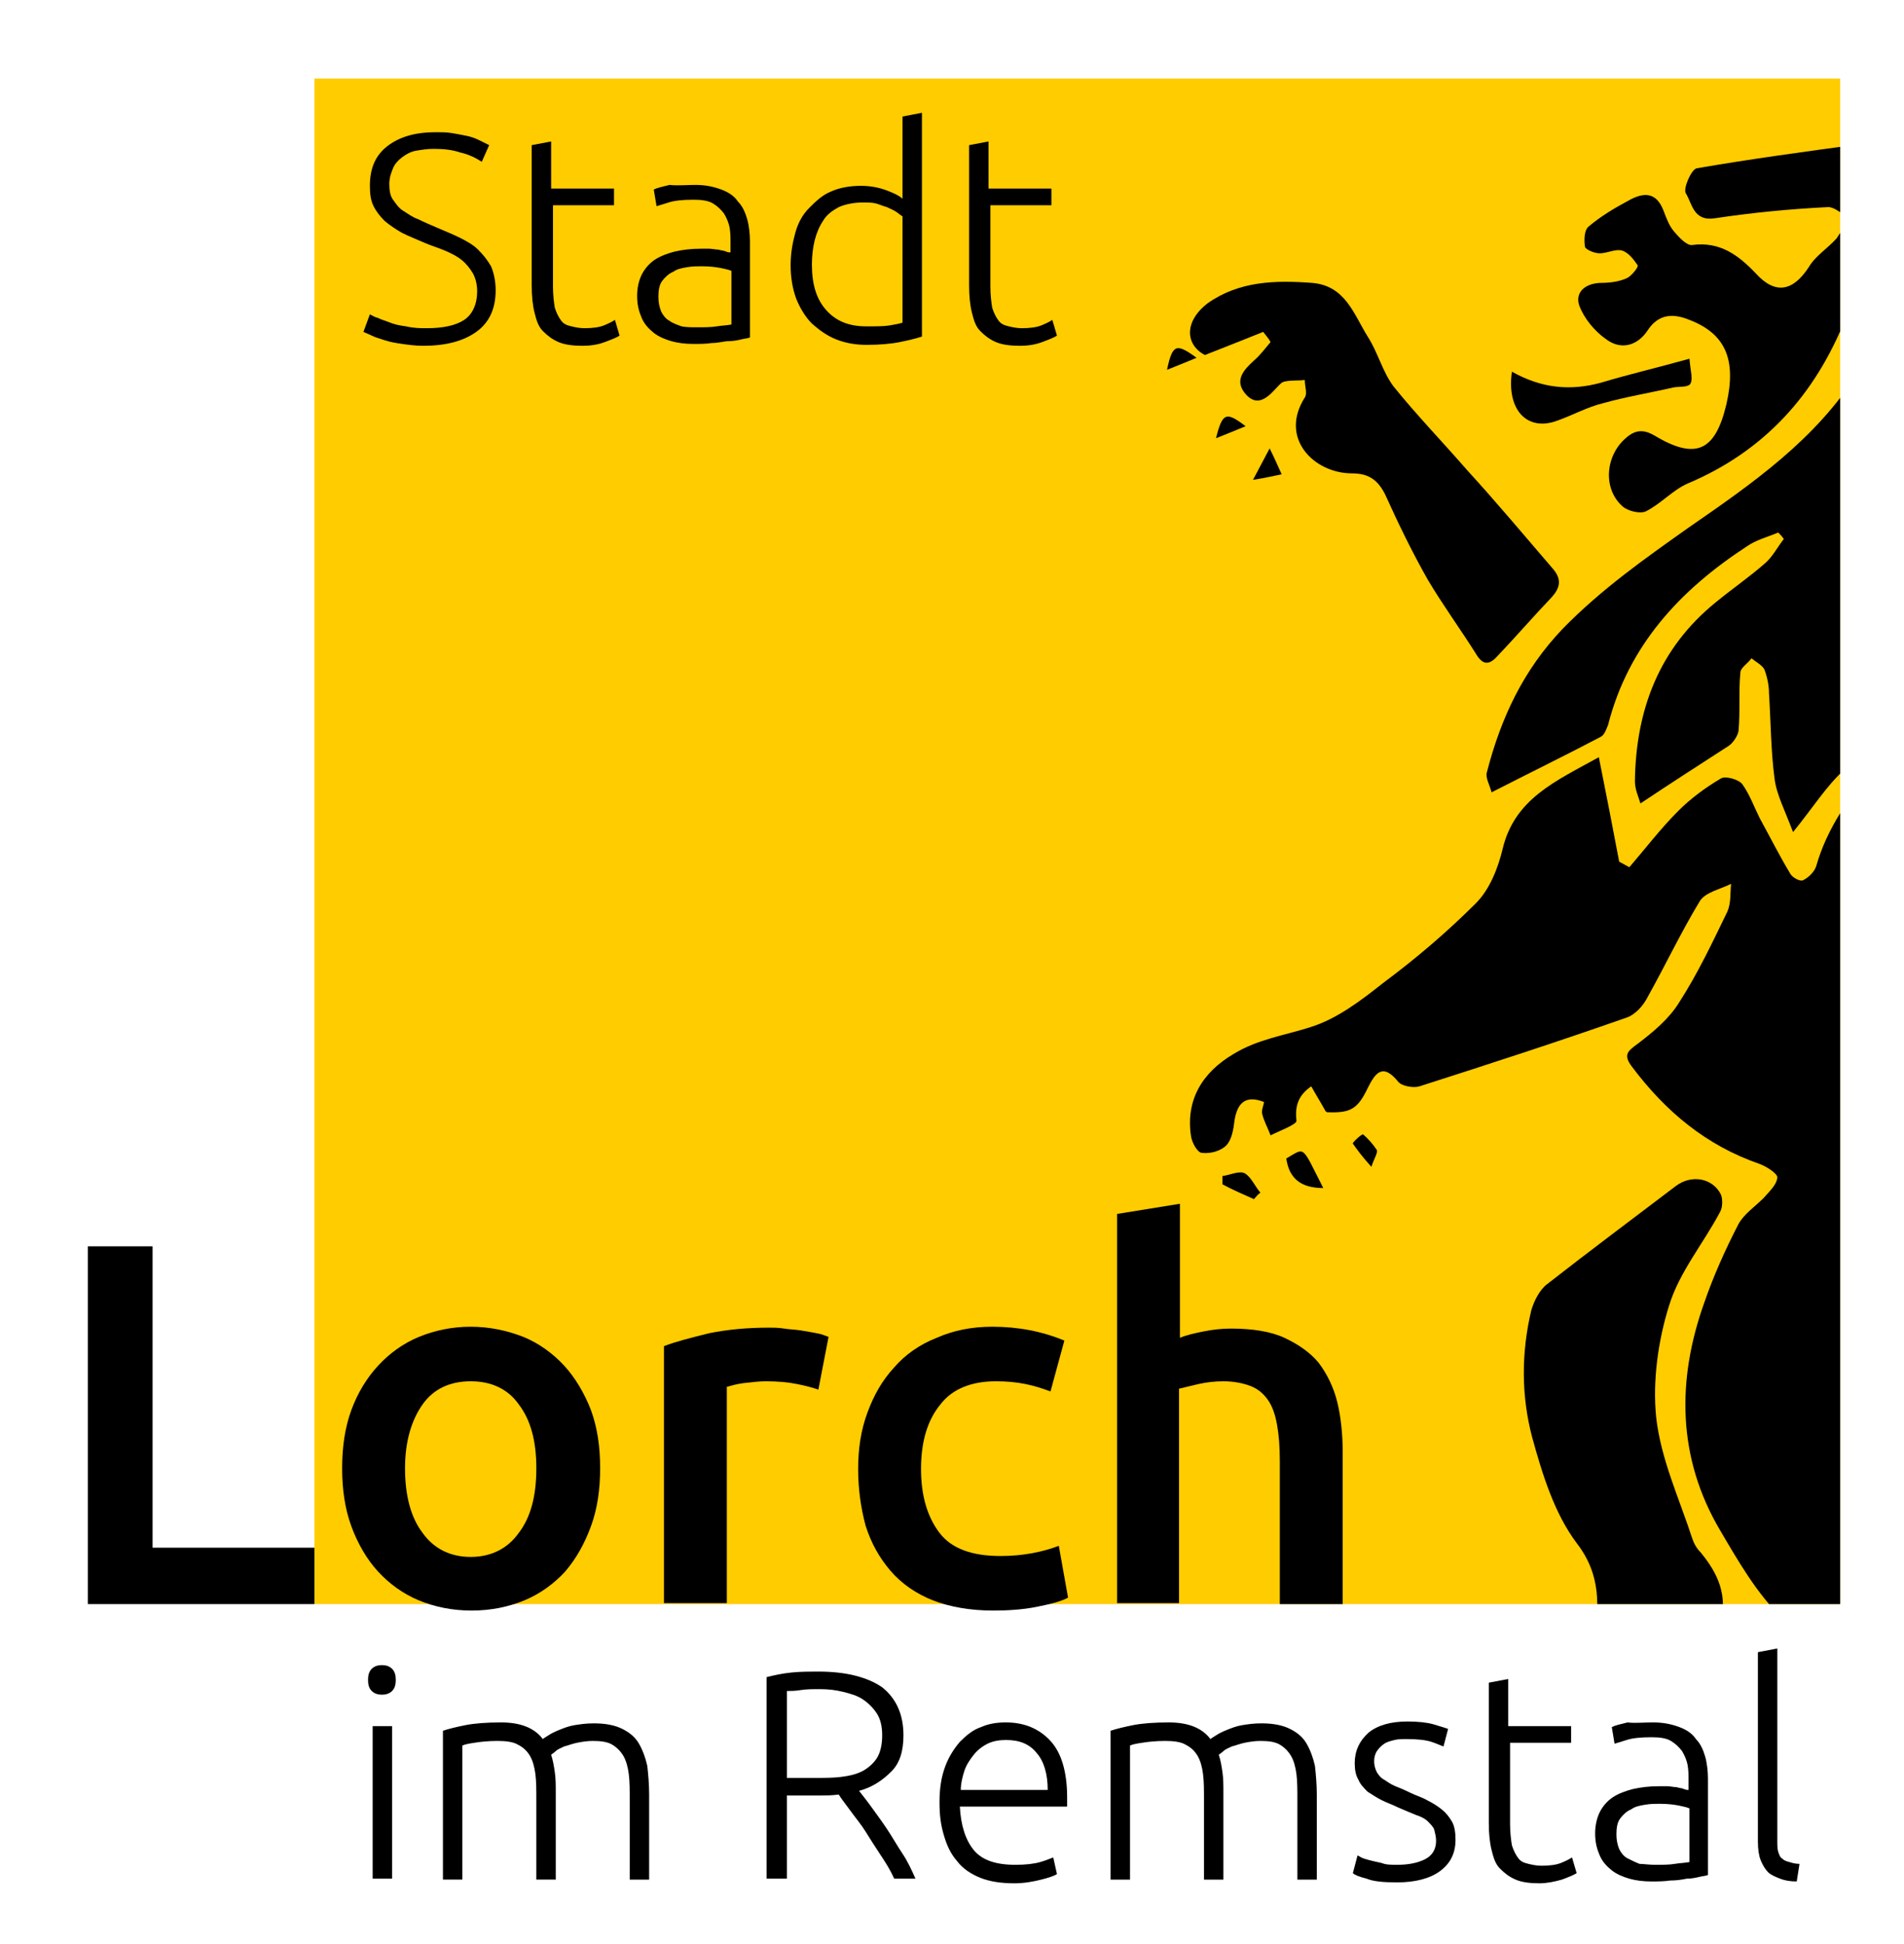 <?xml version="1.0" encoding="utf-8"?>
<!-- Generator: Adobe Illustrator 26.2.1, SVG Export Plug-In . SVG Version: 6.00 Build 0)  -->
<svg version="1.1" id="Ebene_1" xmlns="http://www.w3.org/2000/svg" xmlns:xlink="http://www.w3.org/1999/xlink" x="0px" y="0px"
	 viewBox="0 0 205.9 210.3" style="enable-background:new 0 0 205.9 210.3;" xml:space="preserve">
<style type="text/css">
	.st0{fill:#FFCC00;}
	.st1{clip-path:url(#SVGID_00000108295303353219762010000016792724683125653182_);}
	.st2{fill-rule:evenodd;clip-rule:evenodd;}
</style>
<g>
	<rect x="34" y="8.5" class="st0" width="165" height="165"/>
	<g>
		<g>
			<defs>
				<rect id="SVGID_1_" x="34" y="8.5" width="165" height="165"/>
			</defs>
			<clipPath id="SVGID_00000134217564060544561560000009541155845019854737_">
				<use xlink:href="#SVGID_1_"  style="overflow:visible;"/>
			</clipPath>
			<g style="clip-path:url(#SVGID_00000134217564060544561560000009541155845019854737_);">
				<path class="st2" d="M242.9,66.2c-3-2.4-6.1-1.6-9.4-1.3c-6.2,0.6-12.2,6.2-13,12.5c-0.6,4-1.2,8.1-2.1,12.1
					c-0.9,4.3-0.5,8.6,0.9,12.6c2.3,6.8,6.6,12.5,10.6,18.3c3.5,5,6,10.3,5.7,16.7c-0.3,5.5-5.5,10-10.9,9.1c-5.8-0.9-8-3.5-6.5-9.1
					c0.4-1.6,0.3-3.5,0.1-5.2c-1.1-8-4.5-15.3-8.1-22.4c-3.8-7.5-6.5-15.2-6.3-23.7c0-1.1,0-2.2,0-3.7c-0.7,0.5-1,0.7-1.2,0.9
					c-2.7,3.2-5.1,6.5-6.3,10.7c-0.2,0.6-0.8,1.2-1.4,1.5c-0.3,0.2-1.2-0.3-1.4-0.7c-1.2-2-2.2-4-3.3-6c-0.6-1.2-1.1-2.6-1.9-3.7
					c-0.4-0.5-1.8-0.9-2.3-0.6c-1.7,1-3.3,2.2-4.6,3.5c-1.9,1.9-3.5,4-5.3,6.1c-0.4-0.2-0.7-0.4-1.1-0.6c-0.7-3.7-1.4-7.3-2.2-11.3
					c-4.7,2.6-9.1,4.5-10.4,9.9c-0.5,2.1-1.4,4.4-2.9,5.9c-3.1,3.1-6.5,6-10,8.6c-2.4,1.9-5,3.9-7.9,4.8c-2.8,0.9-5.7,1.3-8.3,2.9
					c-3.4,2-5.2,5-4.6,8.9c0.1,0.7,0.7,1.8,1.2,1.8c0.9,0.1,2-0.2,2.6-0.8c0.6-0.6,0.8-1.8,0.9-2.7c0.3-1.9,1.2-2.8,3.2-2
					c-0.1,0.5-0.3,0.9-0.2,1.3c0.2,0.8,0.6,1.5,0.9,2.3c1-0.5,2.9-1.2,2.8-1.6c-0.2-1.7,0.3-2.8,1.6-3.7c0.5,0.9,1,1.7,1.5,2.6
					c0,0.1,0.1,0.1,0.2,0.2c2.5,0.1,3.3-0.3,4.4-2.6c0.8-1.6,1.6-2.8,3.3-0.7c0.4,0.5,1.7,0.7,2.3,0.5c7.5-2.4,14.9-4.8,22.3-7.4
					c1-0.3,1.9-1.3,2.4-2.3c1.9-3.4,3.6-7,5.6-10.3c0.6-1,2.2-1.3,3.4-1.9c-0.1,1,0,2.1-0.4,3c-1.6,3.3-3.2,6.7-5.2,9.8
					c-1.1,1.8-2.8,3.2-4.5,4.5c-1.1,0.8-1.6,1.2-0.6,2.5c3.6,4.8,8,8.5,13.8,10.5c0.8,0.3,2,1.1,1.9,1.5c-0.1,0.8-0.9,1.5-1.5,2.2
					c-0.9,0.9-2.1,1.7-2.7,2.8c-1.4,2.7-2.7,5.6-3.7,8.5c-3,8.4-2.9,16.8,1.7,24.6c2,3.4,4,6.9,6.8,9.6c2.7,2.7,6.2,4.5,9.4,6.6
					c1.2,0.7,1.3,1.3,0.8,2.6c-1.8,4.5-3.2,9-3.7,13.9c-0.2,1.4,0.3,4.1-2.7,3.8c-5.2-0.4-9.8,1.3-14.3,3.8
					c-3.2,1.8-4.4,4.1-3.6,7.8c0.8,0,1.6,0,2.3,0c0.5-4.2,0.7-4.5,3.3-3.9c0,0.5,0,1,0.1,1.5c0,0.5,0.1,1,0.1,1.4
					c3.2,1.1,3.2,1.1,4.2-2.2c0.4-1.3,1-2.2,2.6-1.9c0,0.7,0.2,1.3,0.1,1.8c-0.3,1.6,0.2,3,1.7,3.3c1.9,0.3,4.4,2,5.8-0.8
					c1.4-2.8,4.2-3.3,6.6-3.4c2.7-0.1,3.4-1.7,4.1-3.5c1.2-3.1,2-6.3,3.3-9.4c1.2-2.9,2.4-5.9,4.1-8.6c1.9-2.9,2.1-2.7-0.2-5.2
					c-2.2-2.2-4.6-4.2-5.5-7.4c-1.3-5-2.3-10-3.9-14.9c-0.9-2.7-0.2-4.3,1.8-5.7c2.6-1.7,4.1-4.1,5.2-6.9c0.2-0.5,1-0.9,1.5-0.9
					s1.4,0.5,1.5,0.9c0.4,2.2,2,2.3,3.7,2.5c0.5,0,1,0,1.5,0.1c4.9,0.8,9.6-0.5,13-3.7c6-5.6,6.3-11.8,3.7-18.9
					c-1.8-4.7-4.8-8.9-7.3-13.3c-1.5-2.6-3.4-5-5-7.6c-2.7-4.4-3.2-9.5-4.1-14.5c-0.7-3.9,0.3-7.3,2.6-10.5c2.1-2.9,5.1-3.9,8.4-3.8
					c3.9,0.1,5.7,2.5,6.1,7.4c0.3-0.1,0.7-0.1,0.9-0.3c3.7-3.2,5.1-7.6,5.4-12.2C246.3,70.6,245.3,68,242.9,66.2z M211.4,188.5
					c0.2-0.5,1.1-0.7,1.7-1c0.3,0.7,1,1.5,0.8,2.1c-0.5,1.7-1.4,3.3-2.1,4.9c-0.8,2-1.5,4.1-2.4,6.1c-0.3,0.6-1.1,1-1.6,1.5
					c-0.4-0.6-0.9-1.2-1.2-1.6C208.3,196.3,209.8,192.4,211.4,188.5z"/>
				<path class="st2" d="M202,38.1c-0.3,0.8-0.7,1.5-1.1,2.2c-4.5,7.2-11.4,12-18.2,16.7c-4.8,3.4-9.5,6.7-13.7,11
					c-4.3,4.5-6.7,9.7-8.2,15.5c-0.2,0.6,0.3,1.4,0.5,2.2c4.1-2.1,8-4,11.8-6c0.4-0.2,0.6-0.8,0.8-1.3c2.2-8.6,7.8-14.6,15-19.3
					c1-0.7,2.2-1,3.4-1.5c0.2,0.2,0.4,0.4,0.6,0.7c-0.7,0.9-1.2,1.9-2,2.6c-1.7,1.5-3.6,2.8-5.3,4.2c-6.2,5-8.7,11.7-8.8,19.4
					c0,0.9,0.4,1.7,0.6,2.4c3.3-2.2,6.4-4.2,9.5-6.2c0.5-0.3,1-1.1,1.1-1.6c0.2-2.1,0-4.2,0.2-6.3c0-0.6,0.8-1,1.2-1.6
					c0.5,0.4,1.1,0.7,1.4,1.2c0.3,0.8,0.5,1.7,0.5,2.6c0.2,3.1,0.2,6.2,0.6,9.2c0.2,1.7,1.1,3.4,2,5.8c2.2-2.7,3.6-5,5.6-6.8
					c4.5-3.9,9.1-7.7,13.8-11.3c3.9-2.9,6.2-6.7,7.9-11c0.6-1.6,0.7-3.1-0.6-4.3c-3.3,2.4-6.5,4.7-10,7.2c-1-2.5,0.1-3.5,1.5-4.5
					c6.2-4.3,11.3-9.4,13-17.2c0.6-2.7,0.2-5.1-0.9-7.9c-1.9,2.7-3.3,5-5,7.2c-3.6,4.6-8.4,7.6-13.3,10.6c-0.5,0.3-1.4-0.1-2.1-0.1
					c0.1-0.8,0.1-1.6,0.4-2.3c0.3-0.5,1-0.8,1.5-1.2c5.4-3.2,10-7.2,13.5-12.5c2.2-3.3,2.7-6.9,2.1-10.6c-0.3-2.3-3.1-3.9-5.7-3.5
					c0.1,0.9,0.3,1.7,0.2,2.6c-0.1,2.4,0.6,5.2-1.8,6.7c-2.5,1.6-5.3,3-8.2,3.7C203.7,35.3,202.7,36.4,202,38.1z"/>
				<path class="st2" d="M185.4,182.9c0.1-2.4,0-4.9,0.6-7.1c0.9-3.2-0.2-5.6-2.1-7.9c-0.4-0.4-0.7-0.9-0.9-1.5
					c-1.4-4.3-3.4-8.6-3.9-13.1c-0.4-3.9,0.2-8.3,1.4-12.1c1.1-3.6,3.7-6.7,5.5-10.1c0.3-0.5,0.3-1.4,0.1-1.9
					c-0.9-1.8-3.2-2.2-4.9-0.9c-4.6,3.5-9.3,7-13.9,10.6c-0.8,0.6-1.4,1.8-1.7,2.8c-1.1,4.6-1.1,9.3,0.1,13.8
					c1.1,4,2.4,8.2,4.8,11.4c2.7,3.5,2.4,6.9,1.9,10.6c-0.1,0.6-0.6,1.1-1.1,1.6c-3.5,3.4-7.2,6.6-10.5,10.1c-1.5,1.6-2.6,3.3-5.1,3
					c-2.2-0.2-4.5-0.3-6.8-0.4c-4.1,0.9-8.2,1.5-11.1,4.6c-1,1.1-1.3,3.1-1.4,4.7c0,0.4,2.1,1.1,3.2,1.3c2.1,0.3,2.2-1.4,2.4-2.9
					c0.1-0.6,0.6-1.4,1.2-1.8c0.5-0.3,1.3-0.2,2-0.3c0.1,0.6,0.3,1.3,0.1,1.8c-0.9,2.8-0.8,3,2,2.2c0.6-0.2,1-1.3,1.6-1.9
					c0.6-0.7,1.1-1.3,1.7-2c0.5,0.6,1,1.2,1.5,1.8c0.7,0.9,1.1,2.2,2,2.5c3.5,1.2,7,1.9,10-1.3c0.3-0.3,0.7-0.5,1.1-0.6
					c4.9-1.1,8.3-4.2,11.7-7.6c1.7-1.8,3.7-3.6,5.9-4.7C185,186.5,185.3,184.9,185.4,182.9z M182.3,178.4c-0.6,2.4-0.5,4.9-1.3,7.2
					c-0.5,1.5-1.9,2.9-3.2,4c-2,1.8-3.8,4.1-6.8,4.3c-0.8,0.1-1.7-0.1-2.5-0.2c0-0.3,0-0.7,0-1c2.6-1.8,5.4-3.4,7.9-5.3
					c1-0.8,1.7-2.1,2-3.3c0.4-2,0.2-4.1,0.7-6.1c0.3-1.1,1.5-2.7,2.2-2.7C182.7,175.6,182.7,176.9,182.3,178.4z"/>
				<path class="st2" d="M173.7,36.7c1.6,1.2,3.4,0.7,4.5-1c1.2-1.8,2.8-1.8,4.5-1.1c3.9,1.5,5.1,4.3,4,9.1
					c-1.2,5.1-3.3,6.1-7.8,3.4c-1.2-0.7-2.1-0.6-3.1,0.3c-2.2,1.9-2.5,5.5-0.3,7.4c0.6,0.5,1.9,0.8,2.5,0.5c1.6-0.8,2.9-2.3,4.5-3
					c8.3-3.5,13.8-9.6,17.1-17.9c0.4-0.9,1.6-1.7,2.6-2.1c1.7-0.7,3.7-0.8,5.4-1.6c1.7-0.9,4.4-1.1,4.6-3.5
					c0.3-3.9,0.2-7.9,0.1-11.8c0-1.6-1.8-2.7-2.8-2c-1.2,0.8-2.1,2.1-3.4,2.7c-1.3,0.7-1.8,3.2-4.1,2.1c-0.1-0.8-0.1-1.6-0.2-2.4
					c-0.4-0.1-0.5-0.2-0.7-0.2c-5.9,0.8-11.8,1.6-17.6,2.6c-0.6,0.1-1.5,2.2-1.2,2.7c0.7,1.1,0.8,3.1,3.2,2.7c4-0.6,8.1-1,12.2-1.2
					c0.7,0,1.4,0.7,2.2,1.1c-0.4,0.8-0.8,1.6-1.3,2.3c-1,1.1-2.3,1.9-3,3.1c-1.7,2.6-3.6,3-5.7,0.7c-1.9-2-3.9-3.5-6.9-3.1
					c-0.6,0.1-1.5-0.9-2-1.5s-0.8-1.4-1.1-2.2c-0.8-2.1-2.2-2-3.8-1.1c-1.5,0.8-3,1.7-4.3,2.8c-0.5,0.4-0.5,1.5-0.4,2.2
					c0.1,0.3,1,0.7,1.6,0.7c0.8,0,1.7-0.5,2.4-0.3c0.7,0.2,1.3,1,1.7,1.6c0.1,0.2-0.7,1.2-1.2,1.4c-0.9,0.4-1.9,0.5-2.9,0.5
					c-1.7,0.1-2.7,1.1-2.2,2.5C171.3,34.4,172.4,35.8,173.7,36.7z M207.8,17.3c0.3-0.4,1.4-0.2,2.1-0.3c-0.1,1.7,1.4,3.6-0.5,5.2
					C207.4,21.4,206.5,18.8,207.8,17.3z"/>
				<path class="st2" d="M130.3,38.4c2.3-0.9,4.3-1.7,6.3-2.5c0.3,0.4,0.6,0.7,0.8,1.1c-0.6,0.7-1.1,1.4-1.8,2c-1.1,1-2.1,2.1-1,3.5
					c1.2,1.5,2.3,0.7,3.3-0.4c0.3-0.3,0.6-0.7,0.9-0.8c0.7-0.2,1.5-0.1,2.3-0.2c0,0.7,0.3,1.5,0,1.9c-2.8,4.4,1,8.2,5.1,8.2
					c1.8,0,2.8,0.7,3.6,2.3c1.4,3.1,2.9,6.2,4.6,9.2c1.6,2.7,3.5,5.3,5.2,8c0.7,1.2,1.4,1.3,2.3,0.3c2-2.1,3.9-4.3,5.9-6.4
					c0.9-1,1.1-1.9,0.2-3c-3.1-3.6-6.1-7.2-9.3-10.7c-2.7-3.1-5.5-6-8-9.1c-1.2-1.6-1.7-3.7-2.8-5.4c-1.5-2.4-2.4-5.5-6-5.8
					c-4-0.3-7.9-0.2-11.3,2.2C128,34.8,128.2,37.3,130.3,38.4z"/>
				<path class="st2" d="M168.4,45.5c1.7-0.6,3.3-1.5,5-1.9c2.5-0.7,5-1.1,7.6-1.7c0.6-0.1,1.6,0,1.8-0.4c0.3-0.5,0-1.4-0.1-2.7
					c-3.6,1-6.6,1.7-9.6,2.6c-3.3,0.9-6.4,0.6-9.6-1.2C162.9,44.4,165.2,46.7,168.4,45.5z"/>
				<path class="st2" d="M139.1,125.3c0.3,2.1,1.5,3.2,4,3.2C140.7,123.8,141.2,124.1,139.1,125.3z"/>
				<path class="st2" d="M144.9,205.4c-0.6,1.5-0.1,2.7,2.4,3.2c-0.2-1.6-0.3-3-0.5-4.3C146.1,204.6,145.1,204.8,144.9,205.4z"/>
				<path class="st2" d="M137.3,205.9c0.4,0.9,0.8,1.8,1.5,3.3c0.9-1.6,1.3-2.4,1.8-3.3c-0.1-0.3-0.3-0.6-0.4-0.8
					C139.1,205.4,138.2,205.6,137.3,205.9z"/>
				<path class="st2" d="M134.6,126.9c-0.6-0.3-1.6,0.2-2.4,0.3c0,0.3,0,0.6,0,0.9c1.1,0.6,2.3,1.1,3.4,1.6c0.2-0.2,0.4-0.5,0.7-0.7
					C135.7,128.3,135.3,127.3,134.6,126.9z"/>
				<path class="st2" d="M152.2,205.4c0.2,0.7,0.8,1.4,1.3,2c0.5-0.4,1-0.9,1.8-1.5c-0.8-0.7-1.3-1.3-2-1.6
					C153.2,204.2,152.2,205.2,152.2,205.4z"/>
				<path class="st2" d="M148.9,124.4c-0.4-0.6-0.9-1.2-1.5-1.7c-0.1-0.1-1.2,0.9-1.1,1c0.5,0.7,1,1.4,2,2.5
					C148.6,125.3,149,124.7,148.9,124.4z"/>
				<path class="st2" d="M179.9,217c0.2,1,0.3,1.9,0.5,2.9c0.5-0.1,0.9-0.1,1.4-0.2c-0.2-1-0.4-1.9-0.6-2.9
					C181.2,216.8,180.4,217,179.9,217z"/>
				<path class="st2" d="M131.5,47.4c1-0.4,2-0.8,3.2-1.3C132.6,44.5,132.2,44.6,131.5,47.4z"/>
				<path class="st2" d="M126.2,40c1-0.4,2-0.8,3.2-1.3C127.2,37.1,126.8,37.2,126.2,40z"/>
				<path class="st2" d="M135.5,51.9c1.3-0.2,2.1-0.4,3.1-0.6c-0.5-1.1-0.8-1.8-1.3-2.8C136.6,49.8,136.2,50.6,135.5,51.9z"/>
				<path class="st2" d="M187.8,217.3c-1.2,0-2.5-0.1-4-0.1C185.3,219.9,185.8,219.9,187.8,217.3z"/>
				<path class="st2" d="M196,217.2c-1.4,0-2.9-0.1-4.6-0.1C193.1,220.2,193.7,220.2,196,217.2z"/>
			</g>
		</g>
	</g>
</g>
<g>
	<path d="M34,167.4v6.1H9.5v-38.7h7v32.6H34z"/>
	<path d="M64.9,158.8c0,2.3-0.3,4.4-1,6.3s-1.6,3.5-2.8,4.9c-1.2,1.3-2.7,2.4-4.4,3.1c-1.7,0.7-3.6,1.1-5.7,1.1s-4-0.4-5.7-1.1
		s-3.2-1.8-4.4-3.1c-1.2-1.3-2.2-3-2.9-4.9c-0.7-1.9-1-4-1-6.3s0.3-4.4,1-6.3s1.7-3.5,2.9-4.8c1.2-1.3,2.7-2.4,4.4-3.1
		c1.7-0.7,3.6-1.1,5.6-1.1s3.9,0.4,5.7,1.1c1.7,0.7,3.2,1.8,4.4,3.1s2.2,3,2.9,4.8C64.6,154.4,64.9,156.5,64.9,158.8z M58,158.8
		c0-2.9-0.6-5.2-1.9-6.9c-1.2-1.7-3-2.5-5.2-2.5s-4,0.8-5.2,2.5s-1.9,4-1.9,6.9s0.6,5.3,1.9,7c1.2,1.7,3,2.6,5.2,2.6s4-0.9,5.2-2.6
		C57.4,164.1,58,161.8,58,158.8z"/>
	<path d="M88.5,150.3c-0.6-0.2-1.3-0.4-2.3-0.6s-2.1-0.3-3.4-0.3c-0.7,0-1.5,0.1-2.4,0.2c-0.8,0.1-1.4,0.3-1.8,0.4v23.4h-6.8v-27.8
		c1.3-0.5,2.9-0.9,4.9-1.4c2-0.4,4.1-0.6,6.5-0.6c0.4,0,1,0,1.6,0.1s1.2,0.1,1.8,0.2c0.6,0.1,1.2,0.2,1.7,0.3c0.6,0.1,1,0.3,1.3,0.4
		L88.5,150.3z"/>
	<path d="M92.8,158.9c0-2.2,0.3-4.2,1-6.1s1.6-3.5,2.9-4.9c1.2-1.4,2.8-2.5,4.6-3.2c1.8-0.8,3.8-1.2,6-1.2c2.8,0,5.4,0.5,7.8,1.5
		l-1.5,5.5c-0.8-0.3-1.7-0.6-2.7-0.8c-1-0.2-2-0.3-3.2-0.3c-2.6,0-4.7,0.8-6,2.5c-1.4,1.7-2.1,4-2.1,7c0,2.9,0.7,5.2,2,6.9
		c1.3,1.7,3.5,2.5,6.6,2.5c1.2,0,2.3-0.1,3.4-0.3s2.1-0.5,2.9-0.8l1,5.6c-0.7,0.4-1.9,0.7-3.4,1s-3.1,0.4-4.7,0.4
		c-2.5,0-4.7-0.4-6.5-1.1s-3.4-1.8-4.6-3.2c-1.2-1.4-2.1-3-2.7-4.9C93.1,163.1,92.8,161.1,92.8,158.9z"/>
	<path d="M120.8,173.5v-42.2l6.8-1.1v14.5c0.7-0.3,1.6-0.5,2.6-0.7s2-0.3,2.9-0.3c2.3,0,4.3,0.3,5.8,1s2.8,1.6,3.7,2.7
		c0.9,1.2,1.6,2.6,2,4.2s0.6,3.5,0.6,5.5v16.4h-6.8v-15.4c0-1.6-0.1-2.9-0.3-4c-0.2-1.1-0.5-2-1-2.7s-1.1-1.2-1.9-1.5
		s-1.8-0.5-2.9-0.5c-0.9,0-1.8,0.1-2.7,0.3s-1.6,0.4-2.1,0.5v23.2h-6.7V173.5z"/>
</g>
<g>
	<path d="M42.8,181.7c0,0.5-0.1,0.9-0.4,1.2c-0.3,0.3-0.7,0.4-1.1,0.4s-0.8-0.1-1.1-0.4c-0.3-0.3-0.4-0.7-0.4-1.2s0.1-0.9,0.4-1.2
		c0.3-0.3,0.7-0.4,1.1-0.4s0.8,0.1,1.1,0.4S42.8,181.2,42.8,181.7z M42.4,203.2h-2.1v-16.5h2.1V203.2z"/>
	<path d="M47.9,187.2c0.6-0.2,1.4-0.4,2.4-0.6s2.3-0.3,3.9-0.3c2.1,0,3.6,0.6,4.5,1.8c0.1-0.1,0.3-0.2,0.6-0.4
		c0.3-0.2,0.7-0.4,1.2-0.6s1-0.4,1.6-0.5s1.3-0.2,2.1-0.2c1.3,0,2.3,0.2,3.1,0.6c0.8,0.4,1.4,0.9,1.8,1.6s0.7,1.5,0.9,2.4
		c0.1,0.9,0.2,2,0.2,3.1v9.2h-2.1v-8.6c0-1.1,0-2-0.1-2.8s-0.3-1.5-0.6-2s-0.7-0.9-1.2-1.2c-0.5-0.3-1.2-0.4-2.1-0.4
		c-0.6,0-1.2,0.1-1.7,0.2s-1,0.3-1.4,0.4c-0.4,0.2-0.7,0.3-0.9,0.5c-0.2,0.2-0.4,0.3-0.5,0.4c0.2,0.6,0.3,1.2,0.4,1.9
		c0.1,0.7,0.1,1.4,0.1,2.2v9.4H58v-8.6c0-1.1,0-2-0.1-2.8s-0.3-1.5-0.6-2s-0.7-0.9-1.3-1.2c-0.5-0.3-1.3-0.4-2.2-0.4
		c-1,0-1.9,0.1-2.5,0.2c-0.7,0.1-1.1,0.2-1.3,0.3v14.5h-2.1V187.2z"/>
	<path d="M97.7,187.7c0,1.7-0.4,3-1.3,3.9s-2,1.7-3.5,2.1c0.3,0.4,0.8,1,1.3,1.7s1.1,1.5,1.7,2.4s1.1,1.8,1.7,2.7
		c0.6,0.9,1,1.8,1.4,2.7h-2.3c-0.4-0.9-0.9-1.7-1.5-2.6s-1.1-1.7-1.6-2.5s-1.1-1.5-1.6-2.2s-1-1.3-1.3-1.8c-0.7,0.1-1.4,0.1-2,0.1
		h-3.6v9h-2.2v-21.8c0.8-0.2,1.7-0.4,2.7-0.5s2-0.1,2.9-0.1c3,0,5.3,0.6,6.9,1.7C96.9,183.7,97.7,185.4,97.7,187.7z M88.7,182.7
		c-0.8,0-1.5,0-2.1,0.1s-1.1,0.1-1.5,0.1v9.4h3c1,0,2,0,2.8-0.1c0.9-0.1,1.7-0.3,2.3-0.6s1.2-0.8,1.6-1.4s0.6-1.5,0.6-2.5
		s-0.2-1.8-0.6-2.4s-0.9-1.1-1.5-1.5s-1.3-0.6-2.1-0.8C90.4,182.8,89.6,182.7,88.7,182.7z"/>
	<path d="M101.6,194.9c0-1.5,0.2-2.7,0.6-3.8s1-2,1.6-2.7c0.7-0.7,1.4-1.3,2.3-1.6c0.9-0.4,1.8-0.5,2.7-0.5c2,0,3.6,0.7,4.8,2
		c1.2,1.3,1.8,3.4,1.8,6.1c0,0.2,0,0.3,0,0.5s0,0.3,0,0.5h-11.6c0.1,2,0.6,3.6,1.5,4.7s2.4,1.6,4.5,1.6c1.1,0,2-0.1,2.7-0.3
		c0.7-0.2,1.1-0.4,1.4-0.5l0.4,1.8c-0.3,0.2-0.9,0.4-1.7,0.6s-1.8,0.4-2.9,0.4c-1.5,0-2.7-0.2-3.7-0.6s-1.9-1-2.5-1.8
		c-0.7-0.8-1.1-1.7-1.4-2.7C101.7,197.3,101.6,196.2,101.6,194.9z M113.3,193.6c0-1.7-0.4-3.1-1.2-4c-0.8-1-1.9-1.4-3.3-1.4
		c-0.7,0-1.4,0.1-2,0.4s-1.1,0.7-1.5,1.2s-0.8,1.1-1,1.7s-0.4,1.4-0.4,2.1L113.3,193.6L113.3,193.6z"/>
	<path d="M120.1,187.2c0.6-0.2,1.4-0.4,2.4-0.6s2.3-0.3,3.9-0.3c2.1,0,3.6,0.6,4.5,1.8c0.1-0.1,0.3-0.2,0.6-0.4
		c0.3-0.2,0.7-0.4,1.2-0.6s1-0.4,1.6-0.5s1.3-0.2,2.1-0.2c1.3,0,2.3,0.2,3.1,0.6c0.8,0.4,1.4,0.9,1.8,1.6s0.7,1.5,0.9,2.4
		c0.1,0.9,0.2,2,0.2,3.1v9.2h-2.1v-8.6c0-1.1,0-2-0.1-2.8s-0.3-1.5-0.6-2s-0.7-0.9-1.2-1.2c-0.5-0.3-1.2-0.4-2.1-0.4
		c-0.6,0-1.2,0.1-1.7,0.2s-1,0.3-1.4,0.4c-0.4,0.2-0.7,0.3-0.9,0.5c-0.2,0.2-0.4,0.3-0.5,0.4c0.2,0.6,0.3,1.2,0.4,1.9
		c0.1,0.7,0.1,1.4,0.1,2.2v9.4h-2.1v-8.6c0-1.1,0-2-0.1-2.8s-0.3-1.5-0.6-2s-0.7-0.9-1.3-1.2c-0.5-0.3-1.3-0.4-2.2-0.4
		c-1,0-1.9,0.1-2.5,0.2c-0.7,0.1-1.1,0.2-1.3,0.3v14.5h-2.1L120.1,187.2L120.1,187.2z"/>
	<path d="M151.1,201.7c1.2,0,2.2-0.2,3-0.6s1.2-1.1,1.2-2c0-0.4-0.1-0.8-0.2-1.2c-0.1-0.3-0.4-0.6-0.7-0.9s-0.7-0.5-1.3-0.7
		c-0.5-0.2-1.2-0.5-1.9-0.8c-0.6-0.3-1.2-0.5-1.8-0.8s-1-0.6-1.5-0.9c-0.4-0.4-0.8-0.8-1-1.3c-0.3-0.5-0.4-1.1-0.4-1.8
		c0-1.3,0.5-2.4,1.5-3.3c1-0.8,2.4-1.2,4.2-1.2c1.1,0,2.1,0.1,2.8,0.3c0.7,0.2,1.3,0.4,1.6,0.5l-0.5,1.9c-0.3-0.1-0.7-0.3-1.3-0.5
		c-0.6-0.2-1.5-0.3-2.7-0.3c-0.5,0-0.9,0-1.3,0.1s-0.8,0.2-1.1,0.4s-0.6,0.5-0.8,0.8c-0.2,0.3-0.3,0.7-0.3,1.1s0.1,0.8,0.3,1.2
		c0.2,0.3,0.4,0.6,0.8,0.8c0.3,0.2,0.7,0.5,1.2,0.7s1,0.4,1.6,0.7c0.6,0.3,1.3,0.5,1.8,0.8c0.6,0.3,1.1,0.6,1.6,1s0.8,0.8,1.1,1.3
		s0.4,1.2,0.4,2c0,1.5-0.6,2.6-1.7,3.4s-2.7,1.2-4.6,1.2c-1.5,0-2.6-0.1-3.3-0.4c-0.8-0.2-1.3-0.4-1.5-0.6l0.5-1.9
		c0.1,0,0.2,0.1,0.4,0.2c0.2,0.1,0.5,0.2,0.9,0.3c0.4,0.1,0.8,0.2,1.3,0.3C149.9,201.7,150.4,201.7,151.1,201.7z"/>
	<path d="M163.3,186.7h6.6v1.8h-6.6v8.8c0,0.9,0.1,1.7,0.2,2.3c0.2,0.6,0.4,1,0.7,1.4s0.7,0.5,1.1,0.6s0.9,0.2,1.4,0.2
		c0.9,0,1.6-0.1,2.1-0.3c0.5-0.2,0.9-0.4,1.2-0.6l0.5,1.7c-0.3,0.2-0.8,0.4-1.6,0.7c-0.7,0.2-1.6,0.4-2.4,0.4c-1,0-1.9-0.1-2.6-0.4
		s-1.2-0.7-1.7-1.2s-0.7-1.2-0.9-2s-0.3-1.8-0.3-2.9V182l2.1-0.4v5.1H163.3z"/>
	<path d="M178.8,186.3c1.1,0,2,0.2,2.8,0.5s1.4,0.7,1.8,1.3c0.5,0.5,0.8,1.2,1,1.9c0.2,0.7,0.3,1.6,0.3,2.4v10.4
		c-0.2,0.1-0.5,0.1-0.9,0.2s-0.9,0.2-1.4,0.2c-0.5,0.1-1.1,0.2-1.8,0.2c-0.7,0.1-1.3,0.1-2,0.1c-0.9,0-1.7-0.1-2.4-0.3
		c-0.7-0.2-1.4-0.5-1.9-0.9s-1-0.9-1.3-1.6s-0.5-1.4-0.5-2.4c0-0.9,0.2-1.7,0.5-2.3c0.3-0.6,0.8-1.2,1.4-1.6s1.4-0.7,2.2-0.9
		c0.9-0.2,1.8-0.3,2.8-0.3c0.3,0,0.6,0,0.9,0s0.7,0.1,1,0.1c0.3,0.1,0.6,0.1,0.8,0.2c0.2,0.1,0.4,0.1,0.5,0.1v-1
		c0-0.6,0-1.1-0.1-1.7c-0.1-0.5-0.3-1-0.6-1.5c-0.3-0.4-0.7-0.8-1.2-1.1c-0.5-0.3-1.2-0.4-2.1-0.4c-1.2,0-2.1,0.1-2.7,0.3
		c-0.6,0.2-1,0.3-1.3,0.4l-0.3-1.8c0.4-0.2,0.9-0.3,1.7-0.5C176.8,186.4,177.7,186.3,178.8,186.3z M179,201.7c0.8,0,1.5,0,2.1-0.1
		s1.1-0.1,1.6-0.2v-5.8c-0.2-0.1-0.6-0.2-1.1-0.3c-0.5-0.1-1.2-0.2-2.1-0.2c-0.5,0-1,0-1.6,0.1s-1.1,0.2-1.5,0.5
		c-0.5,0.2-0.9,0.6-1.2,1c-0.3,0.4-0.4,1-0.4,1.7c0,0.6,0.1,1.1,0.3,1.6c0.2,0.4,0.5,0.8,0.9,1s0.8,0.4,1.3,0.6
		C177.7,201.6,178.3,201.7,179,201.7z"/>
	<path d="M194.3,203.5c-0.7,0-1.3-0.1-1.8-0.3c-0.5-0.2-1-0.4-1.3-0.7s-0.6-0.8-0.8-1.3c-0.2-0.5-0.3-1.2-0.3-2v-20.5l2.1-0.4v20.8
		c0,0.5,0,0.9,0.1,1.2c0.1,0.3,0.2,0.6,0.4,0.7c0.2,0.2,0.4,0.3,0.8,0.4c0.3,0.1,0.7,0.2,1.1,0.2L194.3,203.5z"/>
</g>
<g>
	<path d="M46.2,35.5c1.7,0,3.1-0.3,4-0.9s1.4-1.7,1.4-3.1c0-0.8-0.2-1.5-0.5-2s-0.7-1-1.2-1.4s-1.1-0.7-1.8-1s-1.4-0.5-2.1-0.8
		c-0.9-0.4-1.7-0.7-2.5-1.1c-0.7-0.4-1.3-0.8-1.9-1.3c-0.5-0.5-0.9-1-1.2-1.6C40.1,21.7,40,21,40,20.1c0-1.9,0.6-3.3,1.9-4.3
		s3-1.5,5.2-1.5c0.6,0,1.2,0,1.8,0.1c0.6,0.1,1.1,0.2,1.6,0.3s1,0.3,1.4,0.5s0.8,0.4,1,0.5l-0.8,1.8c-0.6-0.4-1.4-0.8-2.3-1
		c-0.9-0.3-1.8-0.4-2.9-0.4c-0.7,0-1.3,0.1-1.9,0.2c-0.6,0.1-1.1,0.4-1.5,0.7s-0.8,0.7-1,1.2s-0.4,1-0.4,1.7s0.1,1.3,0.4,1.7
		s0.6,0.9,1.1,1.2s1,0.7,1.6,0.9c0.6,0.3,1.3,0.6,2,0.9c0.9,0.4,1.7,0.7,2.5,1.1c0.8,0.4,1.5,0.8,2,1.3s1,1.1,1.4,1.8
		c0.3,0.7,0.5,1.6,0.5,2.6c0,2-0.7,3.5-2.1,4.5s-3.3,1.5-5.7,1.5c-0.9,0-1.6-0.1-2.3-0.2c-0.7-0.1-1.3-0.2-1.9-0.4s-1-0.3-1.4-0.5
		s-0.7-0.3-0.9-0.4L40,34c0.2,0.1,0.5,0.3,0.9,0.4c0.4,0.2,0.8,0.3,1.3,0.5s1,0.3,1.7,0.4C44.8,35.5,45.4,35.5,46.2,35.5z"/>
	<path d="M59.8,20.4h6.6v1.8h-6.6V31c0,0.9,0.1,1.7,0.2,2.3c0.2,0.6,0.4,1,0.7,1.4s0.7,0.5,1.1,0.6s0.9,0.2,1.4,0.2
		c0.9,0,1.6-0.1,2.1-0.3s0.9-0.4,1.2-0.6l0.5,1.7c-0.3,0.2-0.8,0.4-1.6,0.7s-1.6,0.4-2.4,0.4c-1,0-1.9-0.1-2.6-0.4
		c-0.7-0.3-1.2-0.7-1.7-1.2s-0.7-1.2-0.9-2c-0.2-0.8-0.3-1.8-0.3-2.9V15.7l2.1-0.4v5.1H59.8z"/>
	<path d="M75.2,20c1.1,0,2,0.2,2.8,0.5s1.4,0.7,1.8,1.3c0.5,0.5,0.8,1.2,1,1.9s0.3,1.6,0.3,2.4v10.4c-0.2,0.1-0.5,0.1-0.9,0.2
		s-0.9,0.2-1.4,0.2s-1.1,0.2-1.8,0.2c-0.7,0.1-1.3,0.1-2,0.1c-0.9,0-1.7-0.1-2.4-0.3c-0.7-0.2-1.4-0.5-1.9-0.9s-1-0.9-1.3-1.6
		c-0.3-0.7-0.5-1.4-0.5-2.4c0-0.9,0.2-1.7,0.5-2.3s0.8-1.2,1.4-1.6c0.6-0.4,1.4-0.7,2.2-0.9c0.9-0.2,1.8-0.3,2.8-0.3
		c0.3,0,0.6,0,0.9,0s0.7,0.1,1,0.1c0.3,0.1,0.6,0.1,0.8,0.2c0.2,0.1,0.4,0.1,0.5,0.1v-1c0-0.6,0-1.1-0.1-1.7c-0.1-0.5-0.3-1-0.6-1.5
		c-0.3-0.4-0.7-0.8-1.2-1.1s-1.2-0.4-2.1-0.4c-1.2,0-2.1,0.1-2.7,0.3s-1,0.3-1.3,0.4l-0.3-1.8c0.4-0.2,0.9-0.3,1.7-0.5
		C73.3,20.1,74.2,20,75.2,20z M75.4,35.4c0.8,0,1.5,0,2.1-0.1s1.1-0.1,1.6-0.2v-5.8c-0.2-0.1-0.6-0.2-1.1-0.3s-1.2-0.2-2.1-0.2
		c-0.5,0-1,0-1.6,0.1s-1.1,0.2-1.5,0.5c-0.5,0.2-0.9,0.6-1.2,1s-0.4,1-0.4,1.7c0,0.6,0.1,1.1,0.3,1.6c0.2,0.4,0.5,0.8,0.9,1
		c0.4,0.3,0.8,0.4,1.3,0.6C74.2,35.4,74.8,35.4,75.4,35.4z"/>
	<path d="M99.7,36.4c-0.6,0.2-1.4,0.4-2.4,0.6c-1,0.2-2.2,0.3-3.6,0.3c-1.2,0-2.3-0.2-3.3-0.6s-1.8-1-2.6-1.7
		c-0.7-0.7-1.3-1.7-1.7-2.7c-0.4-1.1-0.6-2.3-0.6-3.6s0.2-2.4,0.5-3.5s0.8-2,1.5-2.7s1.4-1.4,2.4-1.8c0.9-0.4,2-0.6,3.2-0.6
		c1.1,0,2,0.2,2.8,0.5s1.4,0.6,1.7,0.9v-8.9l2.1-0.4V36.4z M97.6,23.4c-0.2-0.1-0.4-0.3-0.7-0.5c-0.3-0.2-0.6-0.3-1-0.5
		c-0.4-0.1-0.8-0.3-1.2-0.4c-0.4-0.1-0.9-0.1-1.4-0.1c-1,0-1.9,0.2-2.6,0.5c-0.7,0.4-1.3,0.8-1.7,1.5c-0.4,0.6-0.7,1.3-0.9,2.1
		c-0.2,0.8-0.3,1.7-0.3,2.6c0,2.2,0.5,3.8,1.6,5s2.5,1.7,4.3,1.7c1,0,1.9,0,2.5-0.1s1.1-0.2,1.4-0.3L97.6,23.4L97.6,23.4z"/>
	<path d="M107.1,20.4h6.6v1.8h-6.6V31c0,0.9,0.1,1.7,0.2,2.3c0.2,0.6,0.4,1,0.7,1.4s0.7,0.5,1.1,0.6s0.9,0.2,1.4,0.2
		c0.9,0,1.6-0.1,2.1-0.3s0.9-0.4,1.2-0.6l0.5,1.7c-0.3,0.2-0.8,0.4-1.6,0.7s-1.6,0.4-2.4,0.4c-1,0-1.9-0.1-2.6-0.4
		c-0.7-0.3-1.2-0.7-1.7-1.2s-0.7-1.2-0.9-2c-0.2-0.8-0.3-1.8-0.3-2.9V15.7l2.1-0.4v5.1H107.1z"/>
</g>
</svg>
